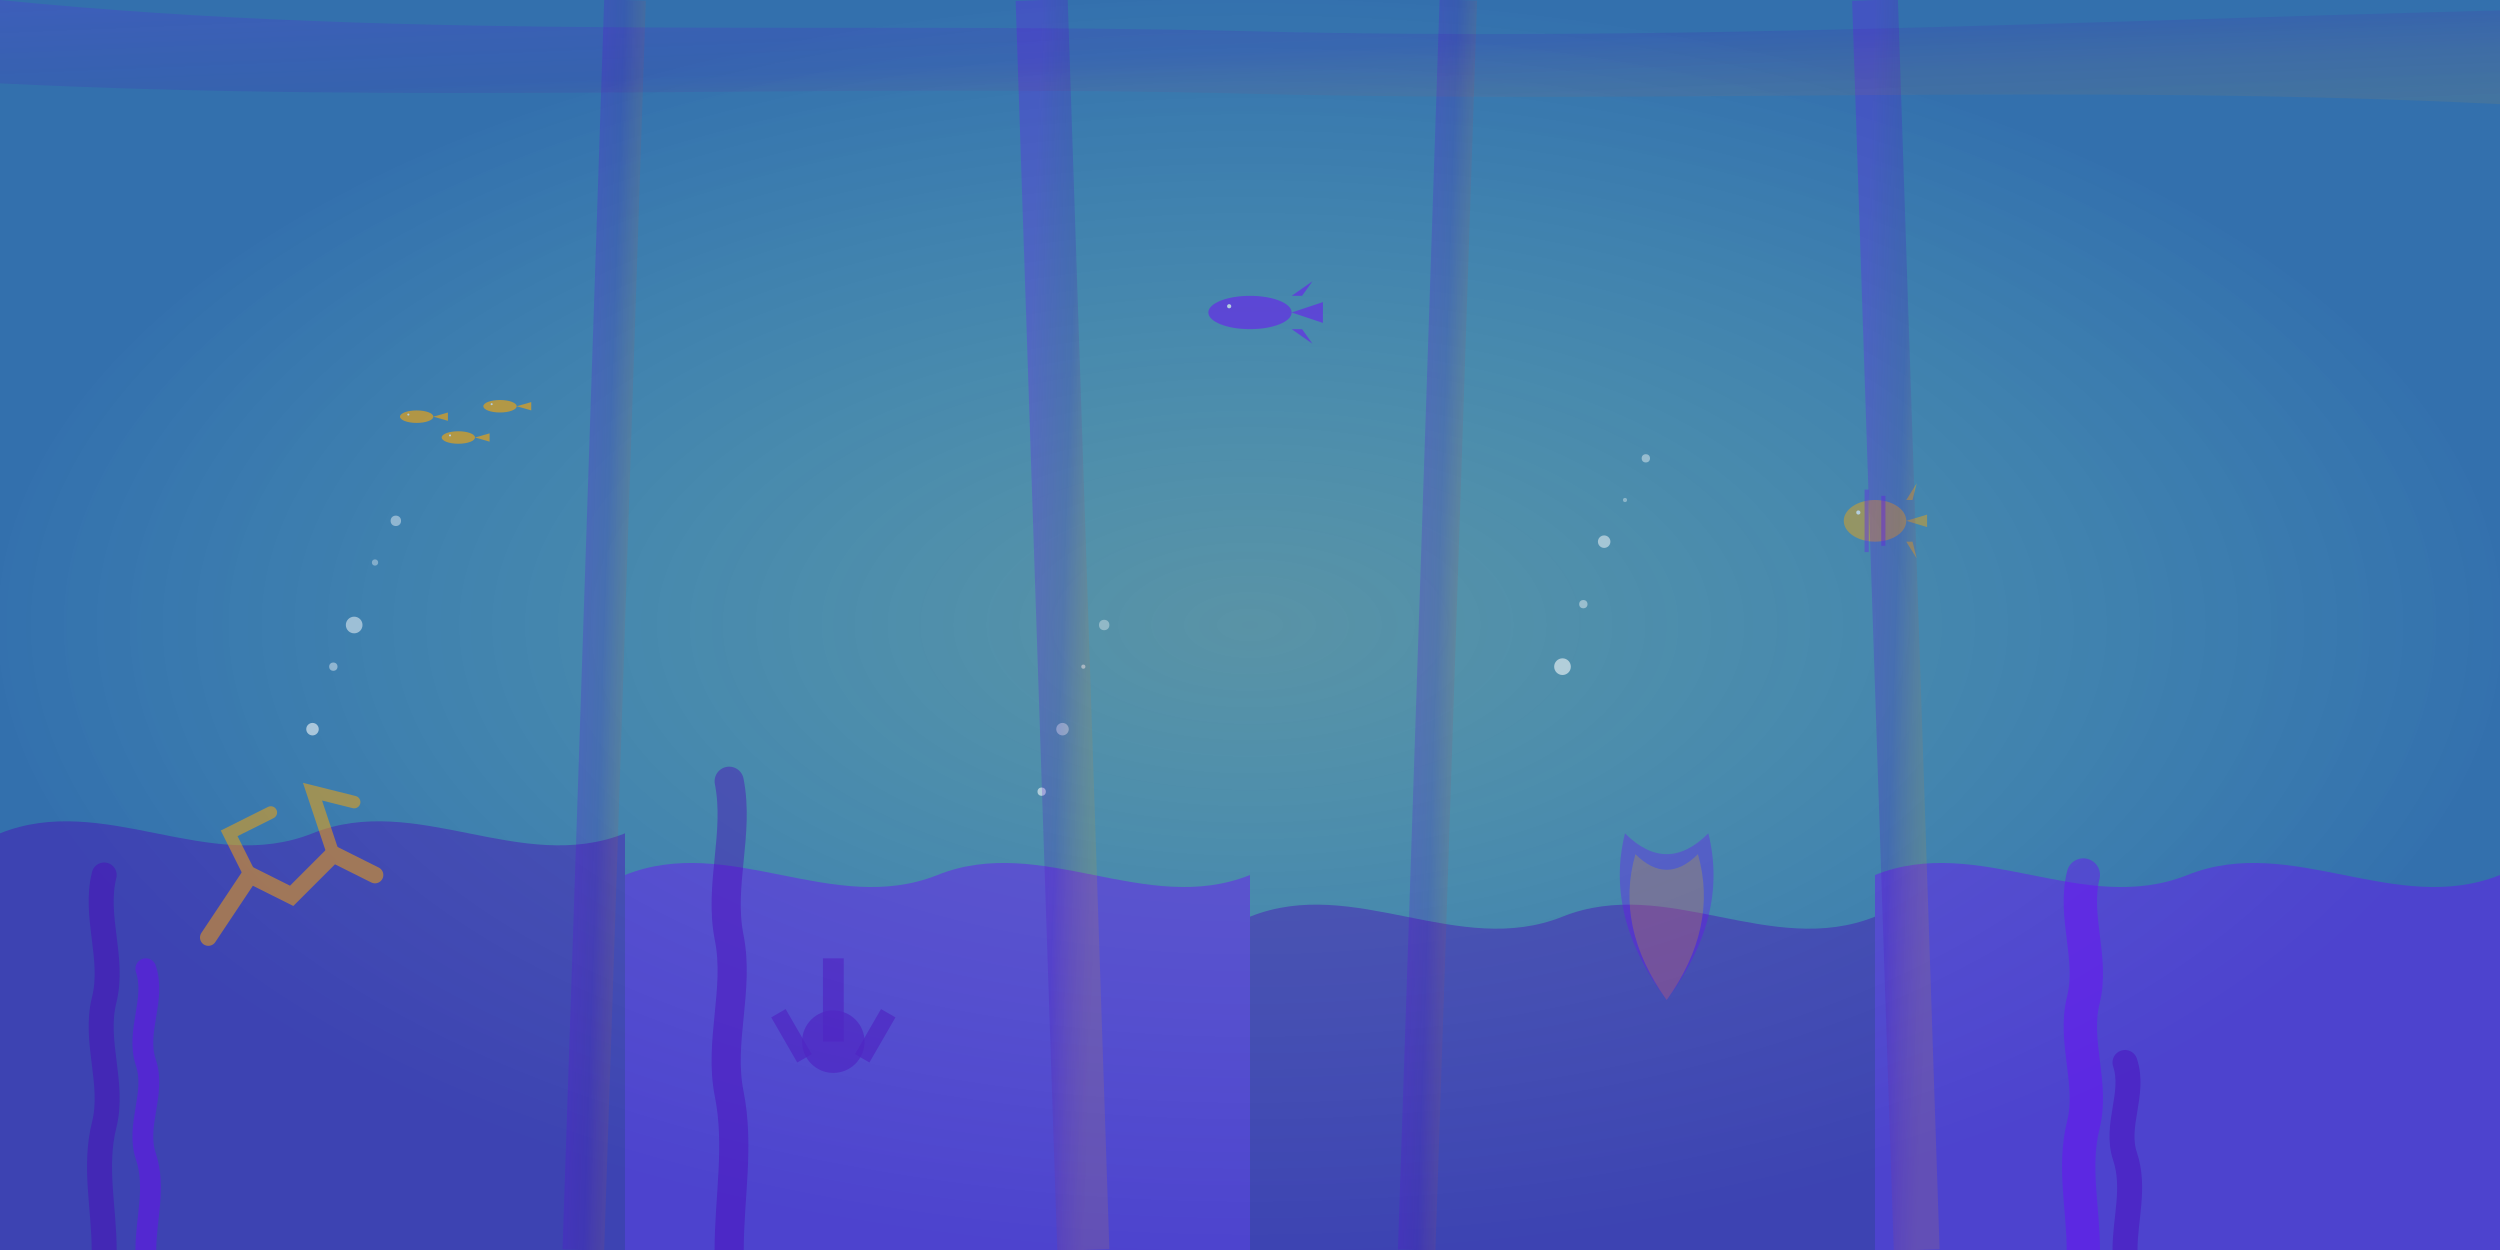 <svg width="1200" height="600" viewBox="0 0 1200 600" fill="none" xmlns="http://www.w3.org/2000/svg">
  <rect x="0" y="0" width="1200" height="600" fill="#808080" stroke="none"/>
  <defs>
    <linearGradient id="bg-gradient" x1="0%" y1="0%" x2="100%" y2="100%">
      <stop offset="0%" style="stop-color:#7300FF;stop-opacity:0.8" />
      <stop offset="50%" style="stop-color:#4A00B8;stop-opacity:0.6" />
      <stop offset="100%" style="stop-color:#FFA600;stop-opacity:0.4" />
    </linearGradient>
    <radialGradient id="water-gradient" cx="50%" cy="50%" r="50%">
      <stop offset="0%" style="stop-color:#00BFFF;stop-opacity:0.3" />
      <stop offset="100%" style="stop-color:#0066CC;stop-opacity:0.6" />
    </radialGradient>
  </defs>
  
  <!-- Ocean background -->
  <rect width="1200" height="600" fill="url(#water-gradient)"/>
  
  <!-- Coral reef silhouettes -->
  <g opacity="0.4">
    <path d="M0 400C50 380 100 420 150 400C200 380 250 420 300 400L300 600L0 600Z" fill="#4A00B8"/>
    <path d="M300 420C350 400 400 440 450 420C500 400 550 440 600 420L600 600L300 600Z" fill="#7300FF"/>
    <path d="M600 440C650 420 700 460 750 440C800 420 850 460 900 440L900 600L600 600Z" fill="#4A00B8"/>
    <path d="M900 420C950 400 1000 440 1050 420C1100 400 1150 440 1200 420L1200 600L900 600Z" fill="#7300FF"/>
  </g>
  
  <!-- Coral formations -->
  <g opacity="0.5">
    <!-- Branch coral -->
    <g transform="translate(100, 450)">
      <path d="M0 0L20 -30L40 -20L60 -40L80 -30" stroke="#FFA600" stroke-width="8" fill="none" stroke-linecap="round"/>
      <path d="M20 -30L10 -50L30 -60" stroke="#FFA600" stroke-width="6" fill="none" stroke-linecap="round"/>
      <path d="M60 -40L50 -70L70 -65" stroke="#FFA600" stroke-width="6" fill="none" stroke-linecap="round"/>
    </g>
    
    <!-- Fan coral -->
    <g transform="translate(800, 480)">
      <path d="M0 0Q-30 -40 -20 -80Q0 -60 20 -80Q30 -40 0 0" fill="#7300FF" opacity="0.6"/>
      <path d="M0 0Q-25 -35 -15 -70Q0 -55 15 -70Q25 -35 0 0" fill="#FFA600" opacity="0.4"/>
    </g>
    
    <!-- Staghorn coral -->
    <g transform="translate(400, 500)">
      <circle cx="0" cy="0" r="15" fill="#4A00B8" opacity="0.7"/>
      <rect x="-5" y="-40" width="10" height="40" fill="#4A00B8" opacity="0.7"/>
      <rect x="-20" y="-25" width="8" height="25" fill="#4A00B8" opacity="0.7" transform="rotate(-30)"/>
      <rect x="12" y="-25" width="8" height="25" fill="#4A00B8" opacity="0.7" transform="rotate(30)"/>
    </g>
  </g>
  
  <!-- Fish silhouettes -->
  <g opacity="0.6">
    <!-- School of small fish -->
    <g transform="translate(200, 200)">
      <ellipse cx="0" cy="0" rx="8" ry="3" fill="#FFA600"/>
      <polygon points="8,0 15,2 15,-2" fill="#FFA600"/>
      <circle cx="-4" cy="-1" r="0.5" fill="white"/>
    </g>
    <g transform="translate(220, 210)">
      <ellipse cx="0" cy="0" rx="8" ry="3" fill="#FFA600"/>
      <polygon points="8,0 15,2 15,-2" fill="#FFA600"/>
      <circle cx="-4" cy="-1" r="0.5" fill="white"/>
    </g>
    <g transform="translate(240, 195)">
      <ellipse cx="0" cy="0" rx="8" ry="3" fill="#FFA600"/>
      <polygon points="8,0 15,2 15,-2" fill="#FFA600"/>
      <circle cx="-4" cy="-1" r="0.5" fill="white"/>
    </g>
    
    <!-- Larger fish -->
    <g transform="translate(600, 150)">
      <ellipse cx="0" cy="0" rx="20" ry="8" fill="#7300FF" opacity="0.8"/>
      <polygon points="20,0 35,5 35,-5" fill="#7300FF" opacity="0.8"/>
      <polygon points="20,8 30,15 25,8" fill="#7300FF" opacity="0.8"/>
      <polygon points="20,-8 30,-15 25,-8" fill="#7300FF" opacity="0.8"/>
      <circle cx="-10" cy="-3" r="1" fill="white"/>
    </g>
    
    <!-- Tropical fish -->
    <g transform="translate(900, 250)">
      <ellipse cx="0" cy="0" rx="15" ry="10" fill="#FFA600" opacity="0.7"/>
      <polygon points="15,0 25,3 25,-3" fill="#FFA600" opacity="0.7"/>
      <polygon points="15,10 20,18 18,10" fill="#FFA600" opacity="0.7"/>
      <polygon points="15,-10 20,-18 18,-10" fill="#FFA600" opacity="0.7"/>
      <circle cx="-8" cy="-4" r="1" fill="white"/>
      <rect x="-5" y="-15" width="2" height="30" fill="#7300FF" opacity="0.5"/>
      <rect x="3" y="-12" width="2" height="24" fill="#7300FF" opacity="0.5"/>
    </g>
  </g>
  
  <!-- Bubbles -->
  <g opacity="0.7">
    <circle cx="150" cy="350" r="3" fill="white" opacity="0.8"/>
    <circle cx="160" cy="320" r="2" fill="white" opacity="0.6"/>
    <circle cx="170" cy="300" r="4" fill="white" opacity="0.7"/>
    <circle cx="180" cy="270" r="1.5" fill="white" opacity="0.5"/>
    <circle cx="190" cy="250" r="2.5" fill="white" opacity="0.6"/>
    
    <circle cx="500" cy="380" r="2" fill="white" opacity="0.8"/>
    <circle cx="510" cy="350" r="3" fill="white" opacity="0.6"/>
    <circle cx="520" cy="320" r="1" fill="white" opacity="0.7"/>
    <circle cx="530" cy="300" r="2.5" fill="white" opacity="0.5"/>
    
    <circle cx="750" cy="320" r="4" fill="white" opacity="0.8"/>
    <circle cx="760" cy="290" r="2" fill="white" opacity="0.6"/>
    <circle cx="770" cy="260" r="3" fill="white" opacity="0.7"/>
    <circle cx="780" cy="240" r="1" fill="white" opacity="0.5"/>
    <circle cx="790" cy="220" r="2" fill="white" opacity="0.6"/>
  </g>
  
  <!-- Seaweed -->
  <g opacity="0.4">
    <path d="M50 600C50 580 45 560 50 540C55 520 45 500 50 480C55 460 45 440 50 420" 
          stroke="#4A00B8" stroke-width="12" fill="none" stroke-linecap="round"/>
    <path d="M70 600C70 585 75 570 70 555C65 540 75 525 70 510C65 495 75 480 70 465" 
          stroke="#7300FF" stroke-width="10" fill="none" stroke-linecap="round"/>
    
    <path d="M350 600C350 575 355 550 350 525C345 500 355 475 350 450C345 425 355 400 350 375" 
          stroke="#4A00B8" stroke-width="14" fill="none" stroke-linecap="round"/>
    
    <path d="M1000 600C1000 580 995 560 1000 540C1005 520 995 500 1000 480C1005 460 995 440 1000 420" 
          stroke="#7300FF" stroke-width="16" fill="none" stroke-linecap="round"/>
    <path d="M1020 600C1020 585 1025 570 1020 555C1015 540 1025 525 1020 510" 
          stroke="#4A00B8" stroke-width="12" fill="none" stroke-linecap="round"/>
  </g>
  
  <!-- Light rays from surface -->
  <g opacity="0.3">
    <path d="M300 0L280 600" stroke="url(#bg-gradient)" stroke-width="20"/>
    <path d="M500 0L520 600" stroke="url(#bg-gradient)" stroke-width="25"/>
    <path d="M700 0L680 600" stroke="url(#bg-gradient)" stroke-width="18"/>
    <path d="M900 0L920 600" stroke="url(#bg-gradient)" stroke-width="22"/>
  </g>
  
  <!-- Surface water effect -->
  <path d="M0 0C200 20 400 10 600 15C800 20 1000 10 1200 5V50C1000 40 800 50 600 45C400 40 200 50 0 40V0Z" 
        fill="url(#bg-gradient)" opacity="0.2"/>
</svg>
